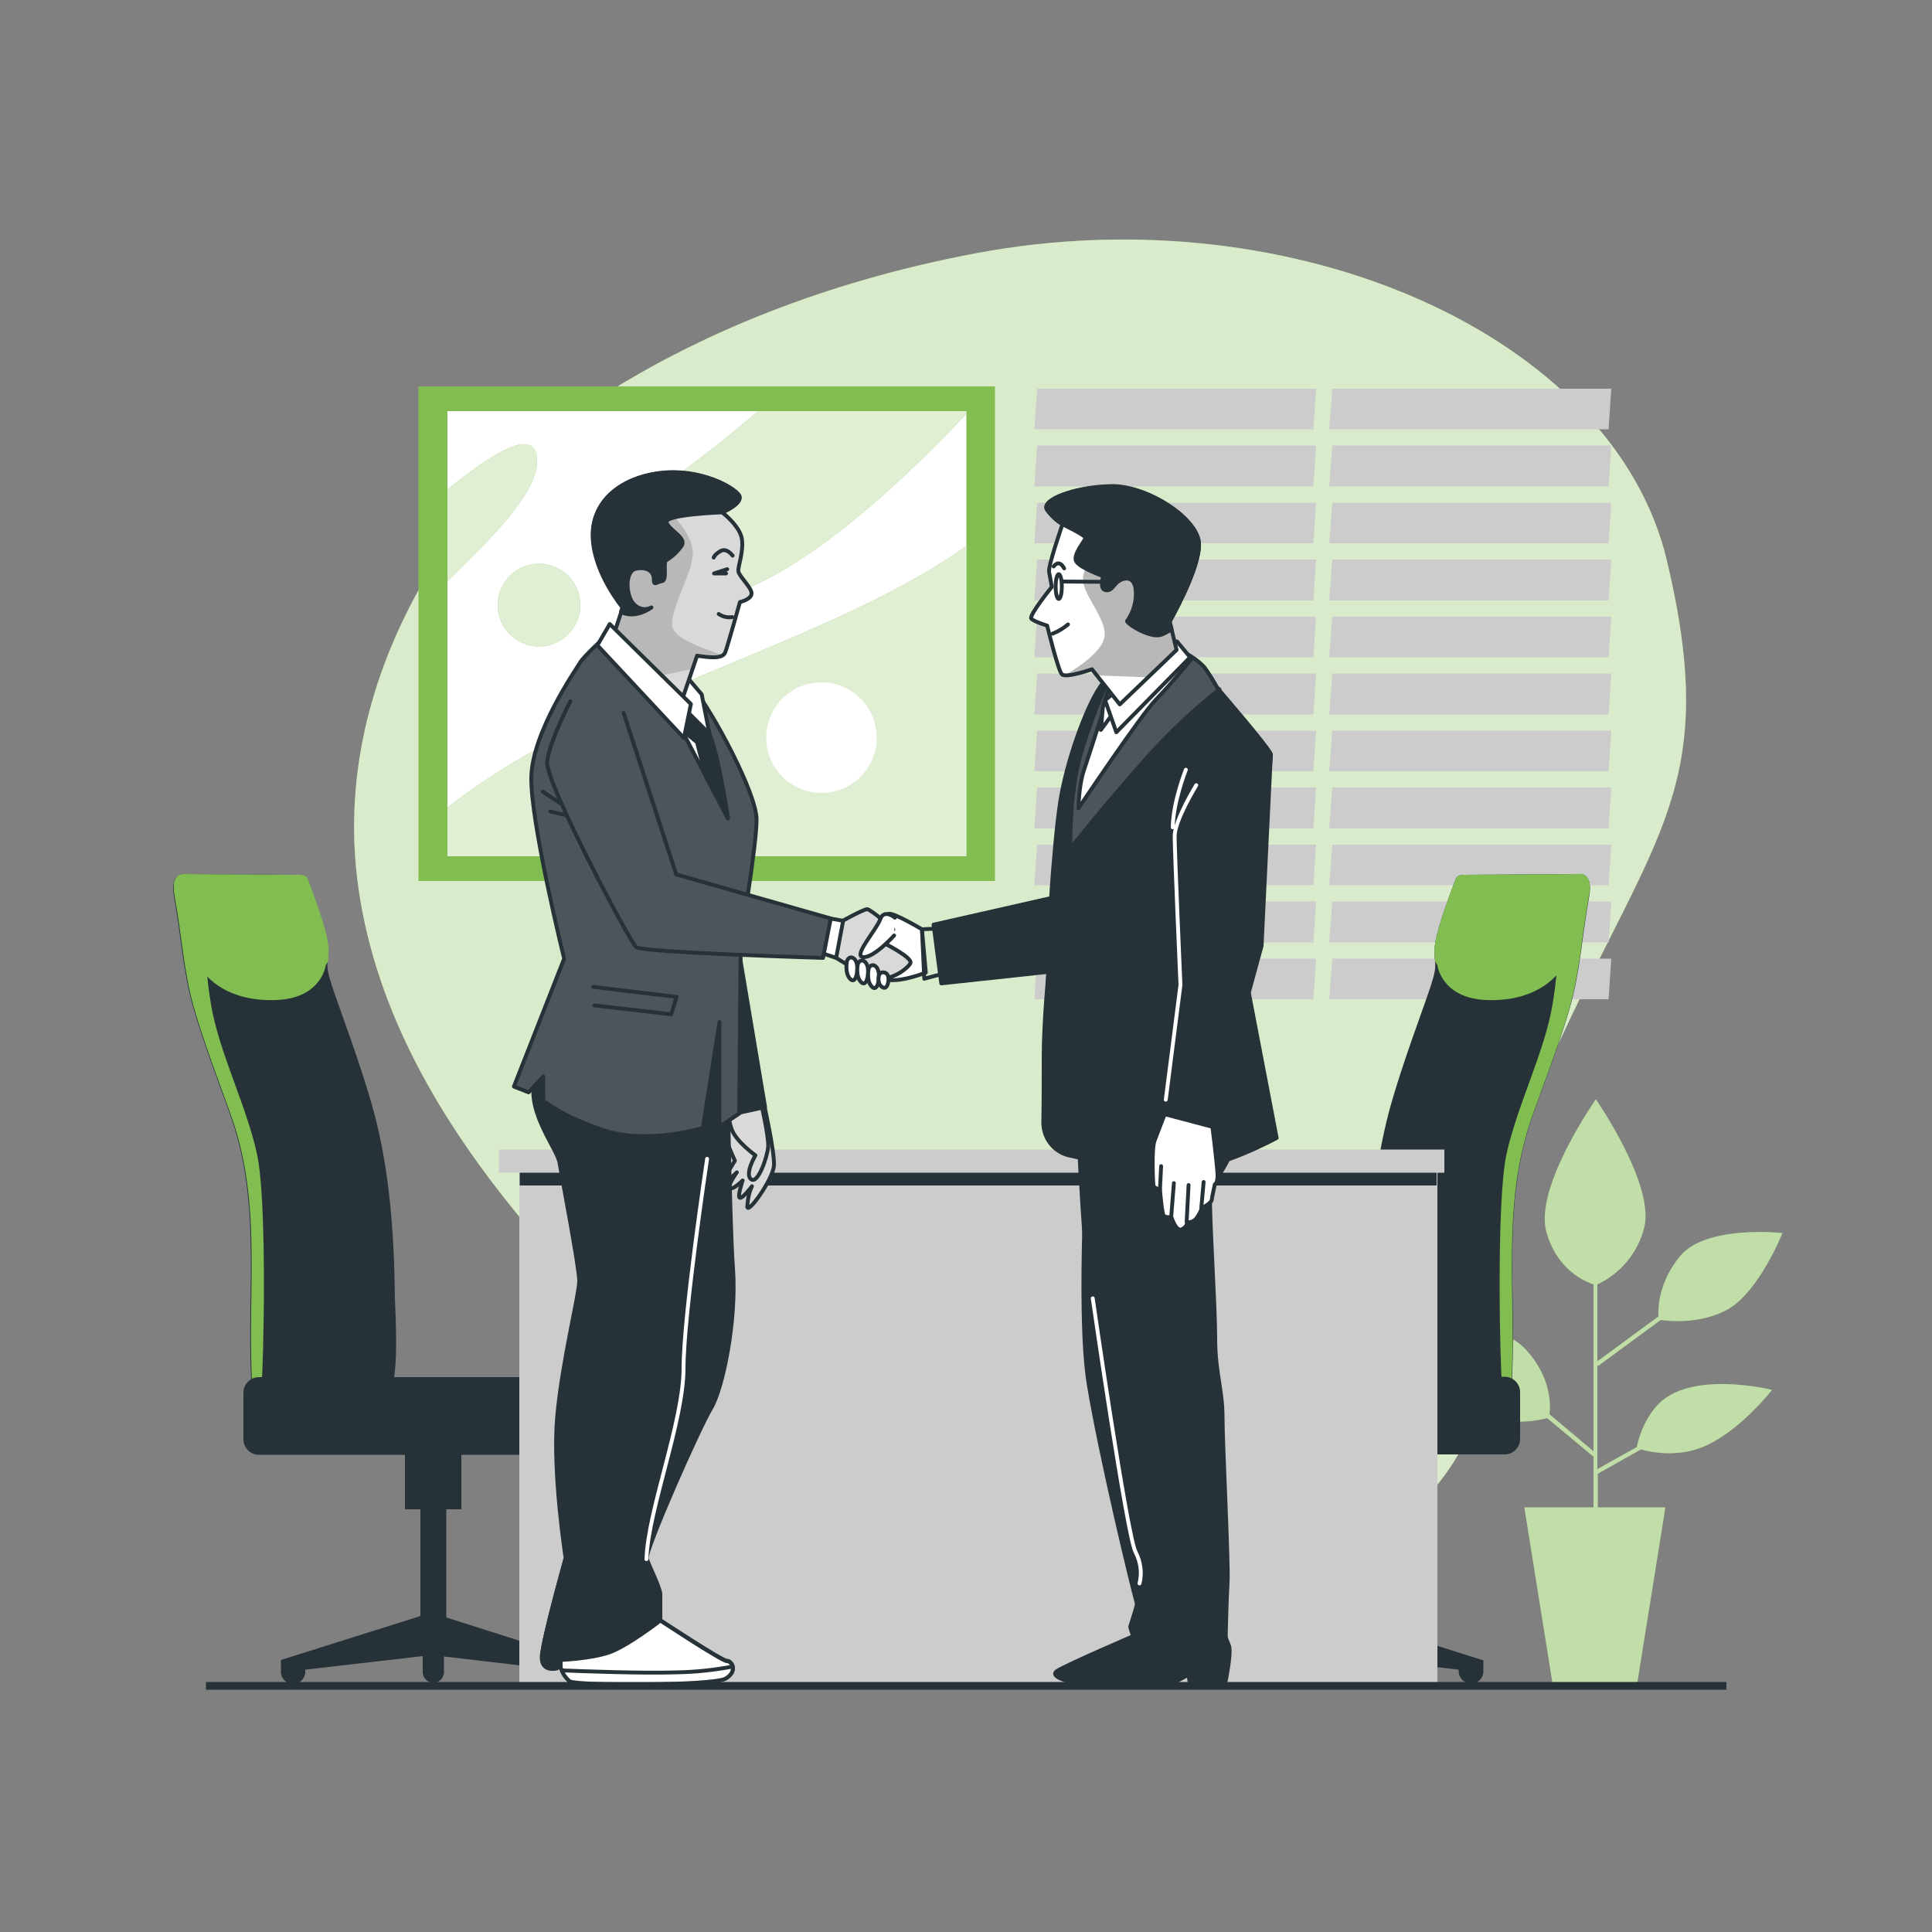 <?xml version="1.0" encoding="utf-8"?>
<!-- Generator: Adobe Illustrator 25.4.1, SVG Export Plug-In . SVG Version: 6.00 Build 0)  -->
<svg version="1.1" id="Calque_1" xmlns="http://www.w3.org/2000/svg" xmlns:xlink="http://www.w3.org/1999/xlink" x="0px" y="0px"
	 viewBox="0 0 500 500" style="enable-background:new 0 0 500 500;" xml:space="preserve">
<rect x="0" y="0" width="500" height="500" fill="#808080" stroke="none"/>
<style type="text/css">
	.st0{fill:#82BD51;}
	.st1{opacity:0.7;fill:#FFFFFF;enable-background:new    ;}
	.st2{fill:#CCCCCC;}
	.st3{fill:#FFFFFF;}
	.st4{clip-path:url(#SVGID_00000060752324371304113040000016756272215535231111_);}
	.st5{opacity:0.75;fill:#FFFFFF;enable-background:new    ;}
	.st6{opacity:0.75;}
	.st7{opacity:0.5;fill:#FFFFFF;enable-background:new    ;}
	.st8{fill:#263238;}
	.st9{clip-path:url(#SVGID_00000008147696431388208070000012066327541999928754_);}
	.st10{fill:#D9D9D9;}
	.st11{fill:none;stroke:#263238;stroke-linecap:round;stroke-linejoin:round;}
	.st12{clip-path:url(#SVGID_00000150104542433949257720000016868613125688864938_);}
	.st13{fill:#263238;stroke:#263238;stroke-linecap:round;stroke-linejoin:round;}
	.st14{clip-path:url(#SVGID_00000007428475001959974330000003611138964930712219_);}
	.st15{opacity:0.17;fill:#FFFFFF;enable-background:new    ;}
	.st16{fill:#FFFFFF;stroke:#263238;stroke-linecap:round;stroke-linejoin:round;}
	.st17{clip-path:url(#SVGID_00000067940199879287815380000002675140948056677268_);}
	.st18{fill:#B8B8B8;}
	.st19{clip-path:url(#SVGID_00000125585890974877596480000012721609822285269904_);}
	.st20{clip-path:url(#SVGID_00000173137781775692000790000010288470890604299958_);}
	.st21{fill:none;stroke:#FFFFFF;stroke-linecap:round;stroke-linejoin:round;}
	.st22{clip-path:url(#SVGID_00000073720089031838970260000009527167460461735857_);}
	.st23{clip-path:url(#SVGID_00000117645455867670126950000014147359661742436267_);}
	.st24{fill:none;stroke:#263238;stroke-width:2;stroke-miterlimit:10;}
</style>
<path class="st0" d="M131.9,120.9c0,0-48.3,45.7-39.1,109.2S158.6,342.6,203,383.3s107.5,46.4,153.1,15.2s20.9-70.7,46.6-127
	s42.5-68.2,28.7-126.4s-96.4-95-178.6-79.6S131.9,120.9,131.9,120.9z"/>
<path class="st1" d="M131.9,120.9c0,0-48.3,45.7-39.1,109.2S158.6,342.6,203,383.3s107.5,46.4,153.1,15.2s20.9-70.7,46.6-127
	s42.5-68.2,28.7-126.4s-96.4-95-178.6-79.6S131.9,120.9,131.9,120.9z"/>
<g id="freepik--Window--inject-42">
	<polygon class="st2" points="339.9,111.1 267.7,111.1 268.4,100.6 340.6,100.6 	"/>
	<polygon class="st2" points="339.9,125.9 267.7,125.9 268.4,115.3 340.6,115.3 	"/>
	<polygon class="st2" points="339.9,140.6 267.7,140.6 268.4,130.1 340.6,130.1 	"/>
	<polygon class="st2" points="339.9,155.4 267.7,155.4 268.4,144.8 340.6,144.8 	"/>
	<polygon class="st2" points="339.9,170.1 267.7,170.1 268.4,159.6 340.6,159.6 	"/>
	<polygon class="st2" points="339.9,184.9 267.7,184.9 268.4,174.3 340.6,174.3 	"/>
	<polygon class="st2" points="339.9,199.6 267.7,199.6 268.4,189.1 340.6,189.1 	"/>
	<polygon class="st2" points="339.9,214.4 267.7,214.4 268.4,203.8 340.6,203.8 	"/>
	<polygon class="st2" points="339.9,229.1 267.7,229.1 268.4,218.6 340.6,218.6 	"/>
	<polygon class="st2" points="339.9,243.9 267.7,243.9 268.4,233.3 340.6,233.3 	"/>
	<polygon class="st2" points="339.9,258.6 267.7,258.6 268.4,248.1 340.6,248.1 	"/>
	<polygon class="st2" points="416.3,111.1 344,111.1 344.8,100.6 417,100.6 	"/>
	<polygon class="st2" points="416.3,125.9 344,125.9 344.8,115.3 417,115.3 	"/>
	<polygon class="st2" points="416.3,140.6 344,140.6 344.8,130.1 417,130.1 	"/>
	<polygon class="st2" points="416.3,155.4 344,155.4 344.8,144.8 417,144.8 	"/>
	<polygon class="st2" points="416.3,170.1 344,170.1 344.8,159.6 417,159.6 	"/>
	<polygon class="st2" points="416.3,184.9 344,184.9 344.8,174.3 417,174.3 	"/>
	<polygon class="st2" points="416.3,199.6 344,199.6 344.8,189.1 417,189.1 	"/>
	<polygon class="st2" points="416.3,214.4 344,214.4 344.8,203.8 417,203.8 	"/>
	<polygon class="st2" points="416.3,229.1 344,229.1 344.8,218.6 417,218.6 	"/>
	<polygon class="st2" points="416.3,243.9 344,243.9 344.8,233.3 417,233.3 	"/>
	<polygon class="st2" points="416.3,258.6 344,258.6 344.8,248.1 417,248.1 	"/>
</g>
<g id="freepik--Picture--inject-42">
	<rect x="108.3" y="100" class="st0" width="149.2" height="128"/>
	<rect x="115.8" y="106.4" class="st3" width="134.3" height="115.2"/>
	<g>
		<defs>
			<rect id="SVGID_1_" x="115.8" y="106.4" width="134.3" height="115.2"/>
		</defs>
		<clipPath id="SVGID_00000138545138906999925390000002536183311713826238_">
			<use xlink:href="#SVGID_1_"  style="overflow:visible;"/>
		</clipPath>
		<g style="clip-path:url(#SVGID_00000138545138906999925390000002536183311713826238_);">
			<path class="st0" d="M250.1,141.3c-24.1,17.2-58.7,28.6-98.9,46.5c-12.6,5.6-24.5,12.7-35.4,21.2v12.6h134.3V141.3z"/>
			<path class="st0" d="M250.1,106.4h-53.9c-6,5.1-13.1,10.9-21.5,17c-30.7,22.5-17.4,45,19.4,28.6c18.9-8.4,39.9-27.8,55.9-44.8
				V106.4z"/>
			<path class="st0" d="M139,119.3c0-9.4-11.7-2-23.2,7.4v23.7C127,139.5,139,127.7,139,119.3z"/>
			<path class="st0" d="M150.2,156.6c0,5.9-4.8,10.7-10.7,10.7s-10.7-4.8-10.7-10.7c0-5.9,4.8-10.7,10.7-10.7
				S150.2,150.7,150.2,156.6C150.2,156.6,150.2,156.6,150.2,156.6z"/>
			<path class="st5" d="M250.1,141.3c-24.1,17.2-58.7,28.6-98.9,46.5c-12.6,5.6-24.5,12.7-35.4,21.2v12.6h134.3V141.3z"/>
			<path class="st5" d="M250.1,106.4h-53.9c-6,5.1-13.1,10.9-21.5,17c-30.7,22.5-17.4,45,19.4,28.6c18.9-8.4,39.9-27.8,55.9-44.8
				V106.4z"/>
			<g class="st6">
				<path class="st3" d="M139,119.3c0-9.4-11.7-2-23.2,7.4v23.7C127,139.5,139,127.7,139,119.3z"/>
			</g>
			<path class="st5" d="M150.2,156.6c0,5.9-4.8,10.7-10.7,10.7s-10.7-4.8-10.7-10.7c0-5.9,4.8-10.7,10.7-10.7
				S150.2,150.7,150.2,156.6C150.2,156.6,150.2,156.6,150.2,156.6z"/>
		</g>
	</g>
	<path class="st3" d="M226.9,190.9c0,7.9-6.4,14.3-14.3,14.3c-7.9,0-14.3-6.4-14.3-14.3c0-7.9,6.4-14.3,14.3-14.3c0,0,0,0,0,0
		C220.5,176.6,226.9,183,226.9,190.9C226.9,190.9,226.9,190.9,226.9,190.9z"/>
</g>
<g id="freepik--Plants--inject-42">
	<path class="st0" d="M428.7,363.9c-2.6,3-4.3,6.7-5.1,10.6l-10.2,5.7v-27l0.2,0.3l16.2-11.9c2,0.3,9.9,1.2,17.1-2.6
		c8.3-4.5,14.4-19.9,14.4-19.9s-19.9-2.2-26.6,6.1c-5.5,6.8-5.6,13.3-5.5,15.5l-15.8,11.6v-19.9c6-2.8,10.4-8.1,12.1-14.6
		c2.9-11.2-12.5-33.3-12.5-33.3s-16,22.8-12.8,34.3c2.7,9.8,10,12.9,12.2,13.6v43.2L401,366c0.3-2.3,0.5-9.4-5.9-16.5
		c-7.7-8.7-28.2-8-28.2-8s8.6,17.3,16,23.1c6.4,5,15.3,3,17.5,2.4l12,10v13.1h-17.9l7.3,45.6h21.9l7.3-45.6h-17.5v-8.7l11.2-6.3
		c2.7,0.8,10.3,2.3,17.5-1.3c9-4.5,16.4-14.1,16.4-14.1S437.1,354.3,428.7,363.9z"/>
	<path class="st7" d="M428.7,363.9c-2.6,3-4.3,6.7-5.1,10.6l-10.2,5.7v-27l0.2,0.3l16.2-11.9c2,0.3,9.9,1.2,17.1-2.6
		c8.3-4.5,14.4-19.9,14.4-19.9s-19.9-2.2-26.6,6.1c-5.5,6.8-5.6,13.3-5.5,15.5l-15.8,11.6v-19.9c6-2.8,10.4-8.1,12.1-14.6
		c2.9-11.2-12.5-33.3-12.5-33.3s-16,22.8-12.8,34.3c2.7,9.8,10,12.9,12.2,13.6v43.2L401,366c0.3-2.3,0.5-9.4-5.9-16.5
		c-7.7-8.7-28.2-8-28.2-8s8.6,17.3,16,23.1c6.4,5,15.3,3,17.5,2.4l12,10v13.1h-17.9l7.3,45.6h21.9l7.3-45.6h-17.5v-8.7l11.2-6.3
		c2.7,0.8,10.3,2.3,17.5-1.3c9-4.5,16.4-14.1,16.4-14.1S437.1,354.3,428.7,363.9z"/>
</g>
<g id="freepik--Desk--inject-42">
	<path class="st8" d="M408.5,226.2l-29.4,0.2c0,0-2-0.2-2.4,1.2c0,0-5.1,12.9-5.4,17.5s1,3.9-1,10c-2,6.1-7.5,20.4-10.7,32.1
		c-4.2,15.7-5.4,32.4-5.6,48.5c0,2.6-1.6,25,2.5,25c3.4,0,34.3,4.1,34.7-1.9c1.5-23.8-2.8-47,5.5-70.2c3.2-9,6.9-18.5,9.6-27.9
		c2.7-9.4,3.2-19.2,5-28.8C412.4,225.5,408.5,226.2,408.5,226.2z"/>
	<path class="st0" d="M411.4,229.1c-0.3-3.4-2.9-2.9-2.9-2.9l-29.4,0.2c0,0-2-0.2-2.4,1.2c0,0-5.1,12.9-5.4,17.5
		c-0.1,1.2,0,2.4,0.1,3.7l0.6,1c0,0,1,8.5,12.6,9s18.2-4.9,20.7-10s3.4-13.4,5.4-18.2C410.9,230.1,411.2,229.6,411.4,229.1z"/>
	<path class="st0" d="M404.6,238.6c-2,7.1-0.8,9.1-2.8,21.3c-2,12.2-9.1,26-11.9,38.7s-1.6,57.2-1.2,59.2c0.2,1,0.2,2.1,0.2,3.2
		c1.3-0.5,2.1-1.2,2.2-2.1c1.5-23.8-2.8-47,5.5-70.2c3.2-9,6.9-18.5,9.6-27.9c2.7-9.4,3.2-19.2,5-28.8c0.8-4-0.4-5.3-1.5-5.7l0,0
		C407.5,230.2,405.8,234.4,404.6,238.6z"/>
	<path class="st8" d="M347.7,418.3l-0.2-0.2v-27.5h4v-17.4h-14.6v17.4h3.9v28l-34.9,11.1v2.8c0,1.7,1.4,3.2,3.2,3.2s3.2-1.4,3.2-3.2
		v-0.4l29.2-3.4v4.2c0,1.5,1.2,2.8,2.8,2.8c1.5,0,2.8-1.2,2.8-2.8v-4.3l30.4,3.5v0.4c0,1.7,1.4,3.2,3.2,3.2s3.2-1.4,3.2-3.2v-2.8
		L347.7,418.3z"/>
	<path class="st8" d="M302.6,356.3h86.8c2.2,0,4,1.8,4,4v12.1c0,2.2-1.8,4-4,4h-86.8c-2.2,0-4-1.8-4-4v-12.1
		C298.6,358.1,300.4,356.3,302.6,356.3z"/>
	<path class="st8" d="M47.8,226.2l29.4,0.2c0,0,2-0.2,2.4,1.2c0,0,5.1,12.9,5.3,17.5s-1,3.9,1,10c2,6.1,7.5,20.4,10.7,32.1
		c4.3,15.7,5.4,32.4,5.6,48.5c0,2.6,1.6,25-2.4,25c-3.3,0-34.3,4.1-34.7-1.9c-1.5-23.8,2.8-47-5.5-70.2c-3.2-9-6.9-18.5-9.6-27.9
		c-2.7-9.4-3.2-19.2-5-28.8C44,225.5,47.8,226.2,47.8,226.2z"/>
	<path class="st0" d="M45,229.1c0.3-3.4,2.9-2.9,2.9-2.9l29.4,0.2c0,0,2-0.2,2.4,1.2c0,0,5.1,12.9,5.3,17.5c0.1,1.2,0,2.4-0.1,3.7
		l-0.6,1c0,0-1,8.5-12.7,9s-18.3-4.9-20.7-10s-3.4-13.4-5.3-18.2C45.5,230.1,45.2,229.6,45,229.1z"/>
	<path class="st0" d="M51.8,238.6c2,7.1,0.8,9.1,2.8,21.3c2,12.2,9.1,26,11.9,38.7s1.6,57.2,1.2,59.2c-0.1,1-0.2,2.1-0.2,3.2
		c-1.3-0.5-2.1-1.2-2.2-2.1c-1.5-23.8,2.8-47-5.5-70.2c-3.2-9-6.9-18.5-9.6-27.9c-2.7-9.4-3.2-19.2-5-28.8c-0.7-4,0.4-5.3,1.5-5.7
		l0,0C48.8,230.2,50.6,234.4,51.8,238.6z"/>
	<path class="st8" d="M108.6,418.3l0.2-0.2v-27.5h-4v-17.4h14.6v17.4h-3.9v28l34.9,11.1v2.8c0,1.7-1.4,3.2-3.2,3.2s-3.2-1.4-3.2-3.2
		v-0.4l-29.1-3.4v4.2c-0.1,1.5-1.4,2.7-2.9,2.6c-1.4-0.1-2.5-1.2-2.6-2.6v-4.3L79,432.1v0.4c0.1,1.7-1.2,3.2-3,3.3
		c-1.7,0.1-3.2-1.2-3.3-3c0-0.1,0-0.2,0-0.4v-2.8L108.6,418.3z"/>
	<path class="st8" d="M153.7,376.5H67c-2.2,0-4-1.8-4-4v-12.1c0-2.2,1.8-4,4-4h86.8c2.2,0,4,1.8,4,4v12.1
		C157.7,374.7,155.9,376.5,153.7,376.5z"/>
	<rect x="134.4" y="299.7" class="st2" width="237.6" height="136.6"/>
	<rect x="134.5" y="303" class="st8" width="237.3" height="3.8"/>
	<rect x="129.1" y="297.5" class="st2" width="244.7" height="6"/>
</g>
<g id="freepik--Characters--inject-42">
	<path class="st3" d="M197.7,285.6c0,0,2.8,12.5,2.6,16s-6.8,12.8-6.9,10.7c0.1-1.8,0.4-3.6,1.2-5.3c0,0-2.3,3.1-3.1,3
		s0.7-4.5,0.7-4.5s-2.5,2.5-3.3,2s1.8-4.1,1.8-4.1s-3,3.1-3.1,2.1s2.6-5.1,2.6-5.1s-2.8-5.9-3-8.4c0-1.7,0.6-3.4,1.6-4.8
		L197.7,285.6z"/>
	<g>
		<defs>
			<path id="SVGID_00000085236466841707710150000016795690211957080712_" d="M197.7,285.6c0,0,2.8,12.5,2.6,16s-6.8,12.8-6.9,10.7
				c0.1-1.8,0.4-3.6,1.2-5.3c0,0-2.3,3.1-3.1,3s0.7-4.5,0.7-4.5s-2.5,2.5-3.3,2s1.8-4.1,1.8-4.1s-3,3.1-3.1,2.1s2.6-5.1,2.6-5.1
				s-2.8-5.9-3-8.4c0-1.7,0.6-3.4,1.6-4.8L197.7,285.6z"/>
		</defs>
		<clipPath id="SVGID_00000182527475307463164300000009290311358067194756_">
			<use xlink:href="#SVGID_00000085236466841707710150000016795690211957080712_"  style="overflow:visible;"/>
		</clipPath>
		<g style="clip-path:url(#SVGID_00000182527475307463164300000009290311358067194756_);">
			<path class="st10" d="M197.7,285.6c0,0,2.8,12.5,2.6,16s-6.8,12.8-6.9,10.7c0.1-1.8,0.4-3.6,1.2-5.3c0,0-2.3,3.1-3.1,3
				s0.7-4.5,0.7-4.5s-2.5,2.5-3.3,2s1.8-4.1,1.8-4.1s-3,3.1-3.1,2.1s2.6-5.1,2.6-5.1s-2.8-5.9-3-8.4c0-1.7,0.6-3.4,1.6-4.8
				L197.7,285.6z"/>
		</g>
	</g>
	<path class="st11" d="M197.7,285.6c0,0,2.8,12.5,2.6,16s-6.8,12.8-6.9,10.7c0.1-1.8,0.4-3.6,1.2-5.3c0,0-2.3,3.1-3.1,3
		s0.7-4.5,0.7-4.5s-2.5,2.5-3.3,2s1.8-4.1,1.8-4.1s-3,3.1-3.1,2.1s2.6-5.1,2.6-5.1s-2.8-5.9-3-8.4c0-1.7,0.6-3.4,1.6-4.8
		L197.7,285.6z"/>
	<path class="st3" d="M197,285.6c0,0,2,8.7,1.8,11.2s-2.6,9.7-4.4,8.4s1.1-6.2,1.1-6.2s-5.1-3.6-6.2-6.9s-0.5-4.8-0.5-4.8L197,285.6
		z"/>
	<g>
		<defs>
			<path id="SVGID_00000066478974204117428120000000518621850077684375_" d="M197,285.6c0,0,2,8.7,1.8,11.2s-2.6,9.7-4.4,8.4
				s1.1-6.2,1.1-6.2s-5.1-3.6-6.2-6.9s-0.5-4.8-0.5-4.8L197,285.6z"/>
		</defs>
		<clipPath id="SVGID_00000144332914567954975940000011625848277913916349_">
			<use xlink:href="#SVGID_00000066478974204117428120000000518621850077684375_"  style="overflow:visible;"/>
		</clipPath>
		<g style="clip-path:url(#SVGID_00000144332914567954975940000011625848277913916349_);">
			<path class="st10" d="M197,285.6c0,0,2,8.7,1.8,11.2s-2.6,9.7-4.4,8.4s1.1-6.2,1.1-6.2s-5.1-3.6-6.2-6.9s-0.5-4.8-0.5-4.8
				L197,285.6z"/>
		</g>
	</g>
	<path class="st11" d="M197,285.6c0,0,2,8.7,1.8,11.2s-2.6,9.7-4.4,8.4s1.1-6.2,1.1-6.2s-5.1-3.6-6.2-6.9s-0.5-4.8-0.5-4.8
		L197,285.6z"/>
	<polygon class="st13" points="191,244.7 198,286.5 188.1,288.7 178.2,256.5 	"/>
	<path class="st13" d="M188.1,265.1c0,0,0.6,49.7,1.6,63.1s-2.6,31.2-5.7,36.3s-17.2,37-16.6,38.9s3.5,7.6,3.5,9.2v6.7
		c0,0,15.9,10.5,17.2,10.5s2.9,2.5-0.3,4.5s-38.9,1.9-40.5,0.6c-1-0.9-1.8-2.2-2.2-3.5c0,0-5.1,1.9-4.8-2.9s6.1-25.2,6.1-25.2
		s-3.5-22.3-2.2-36.7s5.7-31.6,5.7-35.1s-4.5-26.8-5.1-30.6s-9.9-14.7-5.7-23.3s7.3-22.3,8.6-23.3s18.5-1.6,25.5,0
		C180.1,256.2,187.8,256.2,188.1,265.1z"/>
	<path class="st8" d="M156.5,164.9c0,0-5.4,4.9-6.4,6.6s-12.4,18-12.6,29.7s8.5,46.9,8.5,46.9l-13,33.1l3.8,1.5l3.8-4.1v6.2
		c0,0,4.3,3.9,15.6,7.7s25.7-0.6,25.7-0.6l4.3-27.4v27.1l5.1-3.4l0.4-45.1c0,0,4.1-24.2,4.1-31s-11.4-28-16.5-34.2
		s-13.5-11.3-16-13.1S156.5,164.9,156.5,164.9z"/>
	<g>
		<defs>
			<path id="SVGID_00000161606072945608196630000008181513340740727196_" d="M156.5,164.9c0,0-5.4,4.9-6.4,6.6s-12.4,18-12.6,29.7
				s8.5,46.9,8.5,46.9l-13,33.1l3.8,1.5l3.8-4.1v6.2c0,0,4.3,3.9,15.6,7.7s25.7-0.6,25.7-0.6l4.3-27.4v27.1l5.1-3.4l0.4-45.1
				c0,0,4.1-24.2,4.1-31s-11.4-28-16.5-34.2s-13.5-11.3-16-13.1S156.5,164.9,156.5,164.9z"/>
		</defs>
		<clipPath id="SVGID_00000156561762101674880920000015422021396609505173_">
			<use xlink:href="#SVGID_00000161606072945608196630000008181513340740727196_"  style="overflow:visible;"/>
		</clipPath>
		<g style="clip-path:url(#SVGID_00000156561762101674880920000015422021396609505173_);">
			<path class="st15" d="M156.5,164.9c0,0-5.4,4.9-6.4,6.6s-12.4,18-12.6,29.7s8.5,46.9,8.5,46.9l-13,33.1l3.8,1.5l3.8-4.1v6.2
				c0,0,4.3,3.9,15.6,7.7s25.7-0.6,25.7-0.6l4.3-27.4v27.1l5.1-3.4l0.4-45.1c0,0,4.1-24.2,4.1-31s-11.4-28-16.5-34.2
				s-13.5-11.3-16-13.1S156.5,164.9,156.5,164.9z"/>
			<path class="st11" d="M140.5,204.9c0,0,6.8,4.8,11.4,6.5"/>
			<path class="st11" d="M142.4,210c0,0,7.7,2,11.6,2"/>
			<polyline class="st11" points="153.5,255.4 175.1,258 173.7,262.5 153.8,260.2 			"/>
		</g>
	</g>
	<path class="st11" d="M156.5,164.9c0,0-5.4,4.9-6.4,6.6s-12.4,18-12.6,29.7s8.5,46.9,8.5,46.9l-13,33.1l3.8,1.5l3.8-4.1v6.2
		c0,0,4.3,3.9,15.6,7.7s25.7-0.6,25.7-0.6l4.3-27.4v27.1l5.1-3.4l0.4-45.1c0,0,4.1-24.2,4.1-31s-11.4-28-16.5-34.2
		s-13.5-11.3-16-13.1S156.5,164.9,156.5,164.9z"/>
	<path class="st16" d="M155.4,166l20.8,22.5l12.2,23.3c0,0-2.6-17.3-4.9-22s-12.4-16.4-13.5-19.1S155.4,166,155.4,166z"/>
	<path class="st13" d="M182.6,200.8l5.8,11c0,0-1.8-11.8-3.7-18.5l-1.2-3.4c-1.6-2.8-3.4-5.5-5.4-8l-3.3-0.6l1.4,7.4l4.2,3.4
		L182.6,200.8z"/>
	<path class="st16" d="M177.1,174.5l1.1,1.2l3.4,4l2,10.2l-8.7-8.7C174.9,181.2,176,176,177.1,174.5z"/>
	<path class="st3" d="M186.9,132.6c0,0,4.6,3.5,5.1,6.9s-1.1,7.1-0.9,8.4s3.6,4.3,3.4,5.8s-3,2.1-3,2.1s-3.1,11.1-3.8,13
		s-4.5,1.3-7.3,0.9l-5.1,15l-16.7-19.7l2.6-7.9c0,0-7.1-8.6-7.7-17.8s6.8-15.6,17.3-16.9s19.3,3.8,20.5,5.8S186.9,132.6,186.9,132.6
		z"/>
	<g>
		<defs>
			<path id="SVGID_00000035513075946699820380000000996568250495484334_" d="M186.9,132.6c0,0,4.6,3.5,5.1,6.9s-1.1,7.1-0.9,8.4
				s3.6,4.3,3.4,5.8s-3,2.1-3,2.1s-3.1,11.1-3.8,13s-4.5,1.3-7.3,0.9l-5.1,15l-16.7-19.7l2.6-7.9c0,0-7.1-8.6-7.7-17.8
				s6.8-15.6,17.3-16.9s19.3,3.8,20.5,5.8S186.9,132.6,186.9,132.6z"/>
		</defs>
		<clipPath id="SVGID_00000004524291334947567300000017548493082544886402_">
			<use xlink:href="#SVGID_00000035513075946699820380000000996568250495484334_"  style="overflow:visible;"/>
		</clipPath>
		<g style="clip-path:url(#SVGID_00000004524291334947567300000017548493082544886402_);">
			<path class="st10" d="M186.9,132.6c0,0,4.6,3.5,5.1,6.9s-1.1,7.1-0.9,8.4s3.6,4.3,3.4,5.8s-3,2.1-3,2.1s-3.1,11.1-3.8,13
				s-4.5,1.3-7.3,0.9l-5.1,15l-16.7-19.7l2.6-7.9c0,0-7.1-8.6-7.7-17.8s6.8-15.6,17.3-16.9s19.3,3.8,20.5,5.8
				S186.9,132.6,186.9,132.6z"/>
			<path class="st18" d="M167.4,175.6c2.8-0.6,7.6-1.6,11.8-2.5l1.1-3.3c2.3,0.3,5.3,0.8,6.7-0.2c-3.2-1.3-11.1-3.6-12.7-6.6
				c-2-3.7,5-14.4,5-19.8s-6.7-11.4-6.7-11.4c-3.2-3.1-9.1-4-14.4-4c-3.3,2.9-5.1,7.2-4.8,11.6c0.6,9.2,7.7,17.8,7.7,17.8l-2.6,7.9
				L167.4,175.6z"/>
		</g>
	</g>
	<path class="st11" d="M186.9,132.6c0,0,4.6,3.5,5.1,6.9s-1.1,7.1-0.9,8.4s3.6,4.3,3.4,5.8s-3,2.1-3,2.1s-3.1,11.1-3.8,13
		s-4.5,1.3-7.3,0.9l-5.1,15l-16.7-19.7l2.6-7.9c0,0-7.1-8.6-7.7-17.8s6.8-15.6,17.3-16.9s19.3,3.8,20.5,5.8S186.9,132.6,186.9,132.6
		z"/>
	<path class="st13" d="M186.9,132.6c0,0,5.4-2.2,4.3-4.3s-9.9-7.1-20.5-5.8s-17.8,7.7-17.3,16.9s7.7,17.8,7.7,17.8l-0.4,1.2
		c3.9,1.9,7.9-1.2,7.9-1.2c-1.5,0.8-3.3,0.5-4.5-0.8c-2.2-2.1-2.4-8.6,0.4-9.2s4.7,0.6,4.7,2.6s0.6,0.8,2.1,0.6s0.2-4.7,1.1-5.4
		c1.5-0.9,2.9-2.2,3.9-3.6c1.7-2.2-3.2-4.1-3.8-6.2S186.9,132.6,186.9,132.6z"/>
	<polyline class="st11" points="188.2,147.3 184.8,148.4 187.9,148.4 	"/>
	<path class="st11" d="M189.6,143.8c0,0-1.5-2.1-3.1-1.2s-1.8,1.7-1.8,1.7"/>
	<path class="st11" d="M186,158.9c1,0.7,2.3,1,3.5,0.8"/>
	<polygon class="st16" points="157.8,161.5 178.8,182.2 177,191 154.6,167 	"/>
	<path class="st16" d="M238.6,240.5c0,0-7.4-4.4-8.6-4s-12.8,8.8-12,10.8s7,4.6,10.6,6s11-1.6,11-1.6L238.6,240.5z"/>
	<path class="st3" d="M217,238.9c0,0,6.4-3.6,7.4-3.6s6.8,5.2,6.8,5.2l-2.4,3.6c0,0,7.6,3.8,6.8,5.2s-3.8,3.6-7,4
		s-12.2-5.4-12.2-5.4L217,238.9z"/>
	<g>
		<defs>
			<path id="SVGID_00000089531787234319908710000006440206936362864263_" d="M217,238.9c0,0,6.4-3.6,7.4-3.6s6.8,5.2,6.8,5.2
				l-2.4,3.6c0,0,7.6,3.8,6.8,5.2s-3.8,3.6-7,4s-12.2-5.4-12.2-5.4L217,238.9z"/>
		</defs>
		<clipPath id="SVGID_00000147198136095310522520000007941591256723782064_">
			<use xlink:href="#SVGID_00000089531787234319908710000006440206936362864263_"  style="overflow:visible;"/>
		</clipPath>
		<g style="clip-path:url(#SVGID_00000147198136095310522520000007941591256723782064_);">
			<path class="st10" d="M217,238.9c0,0,6.4-3.6,7.4-3.6s6.8,5.2,6.8,5.2l-2.4,3.6c0,0,7.6,3.8,6.8,5.2s-3.8,3.6-7,4
				s-12.2-5.4-12.2-5.4L217,238.9z"/>
		</g>
	</g>
	<path class="st11" d="M217,238.9c0,0,6.4-3.6,7.4-3.6s6.8,5.2,6.8,5.2l-2.4,3.6c0,0,7.6,3.8,6.8,5.2s-3.8,3.6-7,4
		s-12.2-5.4-12.2-5.4L217,238.9z"/>
	<polygon class="st16" points="212.6,237.3 218.2,238.3 216.4,247.9 211.6,246.3 	"/>
	<path class="st8" d="M147.6,181.5c0,0-5.4,10.4-6,15.6s21.4,46.6,23,48s48.4,2.8,48.4,2.8l2-10.2l-40-11.4l-13.6-41.8"/>
	<g>
		<defs>
			<path id="SVGID_00000039840373601227064340000013335168792079481995_" d="M147.6,181.5c0,0-5.4,10.4-6,15.6s21.4,46.6,23,48
				s48.4,2.8,48.4,2.8l2-10.2l-40-11.4l-13.6-41.8"/>
		</defs>
		<clipPath id="SVGID_00000090282224032611347410000013137861486478957199_">
			<use xlink:href="#SVGID_00000039840373601227064340000013335168792079481995_"  style="overflow:visible;"/>
		</clipPath>
		<g style="clip-path:url(#SVGID_00000090282224032611347410000013137861486478957199_);">
			<path class="st15" d="M147.6,181.5c0,0-5.4,10.4-6,15.6s21.4,46.6,23,48s48.4,2.8,48.4,2.8l2-10.2l-40-11.4l-13.6-41.8"/>
		</g>
	</g>
	<path class="st11" d="M147.6,181.5c0,0-5.4,10.4-6,15.6s21.4,46.6,23,48s48.4,2.8,48.4,2.8l2-10.2l-40-11.4l-13.6-41.8"/>
	<path class="st16" d="M231.6,237.5c0,0-2.8-2.4-3.8,0.4s-7.2,9.6-4.4,9.8s8-5.6,8-5.6"/>
	<path class="st16" d="M219.2,248.7c0,0-0.7,3.4,1,4.8c1.2,1,1.9-1.8,1.6-3.8S219.8,247.1,219.2,248.7z"/>
	<path class="st16" d="M222,249.5c0,0-0.7,3.4,1,4.8c1.2,1,1.9-1.8,1.6-3.8S222.6,247.9,222,249.5z"/>
	<path class="st16" d="M224.8,250.7c0,0-0.7,3.4,1,4.8c1.2,1,1.9-1.8,1.6-3.8S225.4,249.1,224.8,250.7z"/>
	<path class="st16" d="M227.5,252.3c0,0-0.7,2.3,0.9,3.2c1.1,0.7,1.7-1.2,1.5-2.6S228.1,251.2,227.5,252.3z"/>
	<polygon class="st11" points="238.6,240.5 239.2,253.3 243.6,252.1 242.6,240.3 	"/>
	<polygon class="st13" points="241.6,239.3 243.6,254.5 277,250.9 277.8,231.1 	"/>
	<path class="st21" d="M183,299.9c0,0-6.1,40.5-6.1,54.2s-9.2,36.7-9.6,49.4"/>
	<path class="st16" d="M147.3,435c1.6,1.3,37.3,1.3,40.5-0.6s1.6-4.5,0.3-4.5s-17.2-10.5-17.2-10.5s-8.6,6.7-13.4,8.3
		s-12.4,1.9-12.4,1.9v1.9C145.5,432.8,146.3,434.1,147.3,435z"/>
	<path class="st16" d="M187.8,434.4c1.7-1,2-2.2,1.8-3.1c-4.7,0.9-9.5,1.4-14.2,1.5c-9.6,0.3-24.8-0.3-30-0.5c0.4,1.1,1.1,2,2,2.8
		C148.9,436.3,184.6,436.3,187.8,434.4z"/>
	<path class="st13" d="M144.1,431.8l0.9-2.2l1.3-26.1c0,0-5.7,20.4-6.1,25.2C140.1,432.1,142.7,432.1,144.1,431.8z"/>
	<path class="st13" d="M281.8,291.9c0,0-3.2,47.5,0,66.6s11.2,52.3,12.4,56.4c0.8,2.5,1.1,5.1,1,7.6l17.9,2.5c0,0-5.4-62.8-5.4-70.1
		s6.1-62.2,6.1-62.2L281.8,291.9z"/>
	<path class="st13" d="M295.2,422.6c0,0-19.4,8.3-21.7,9.9s4.8,3.8,13.4,3.8s17.2-1,17.2-1l3.5-1.9l0.3,2.2h9.2c0,0,1.6-7.6,1-9.6
		c-0.5-1.3-1-2.6-1.6-3.8L295.2,422.6z"/>
	<path class="st13" d="M278.9,288.1c0,0,1.6,45.6,5.4,61.8s10.5,55.8,10.5,59.9c0,2.4-0.3,4.7-1,7l-1.3,4.2c0.2,1,0.6,2,1,2.9
		c0,0,8.3,1.9,13.7,1.9c3.4,0,6.8-0.5,10-1.5c0,0,0.2-10,0.5-14.8s-1.3-35.4-1.3-42.7s-1.9-11.5-1.9-20.4s-1.6-32.8-1.3-36.7
		s4.8-8,5.7-12.8s1.9-9.9,1.9-9.9L278.9,288.1z"/>
	<path class="st21" d="M282.8,336c0,0,8.9,61.8,11.1,65.7c1.3,2.5,1.7,5.4,1,8.1"/>
	<path class="st13" d="M271.3,252.1c0,0-1.2,12.2-1.2,21.5c0,5.2,0,12-0.1,16.9c0,4.2,2.9,7.8,7,8.6c2.1,0.5,4.2,0.7,6.4,0.8
		l-7.5-46.4C275.9,253.5,272.5,247.8,271.3,252.1z"/>
	<path class="st13" d="M306.7,169c1.8,1,3.5,2.2,4.9,3.7c1.3,1.7,2.4,3.5,3.4,5.3c0,0,13.5,15.6,13.9,17.2s-7.6,51.8-7.6,51.8
		l9.1,47.5c0,0-14.7,8.1-25.8,8.6c-7.9,0.3-19.7-2.2-26-3.7c-2.6-0.6-4.5-2.8-4.7-5.5c-0.6-6.7-1.8-20-2.5-32.6
		c-0.8-14.6,1.4-43.7,3-53.9s6.5-24.1,10.4-29.8S299,166,306.7,169z"/>
	<path class="st8" d="M315,178c-1-1.8-2.1-3.6-3.3-5.3c-1.4-1.5-3.1-2.7-4.9-3.7c-6.4-2.5-14.7,1.1-19.5,5.7
		c-0.6,1.4-5.7,12.9-8.1,22.3c-2.5,10-2.2,22.6-2.2,22.6s8.5-10.8,19.9-23.6c5.7-6.4,12-12.3,18.7-17.6L315,178z"/>
	<g>
		<defs>
			<path id="SVGID_00000096023995070284122780000005857184313634280882_" d="M315,178c-1-1.8-2.1-3.6-3.3-5.3
				c-1.4-1.5-3.1-2.7-4.9-3.7c-6.4-2.5-14.7,1.1-19.5,5.7c-0.6,1.4-5.7,12.9-8.1,22.3c-2.5,10-2.2,22.6-2.2,22.6s8.5-10.8,19.9-23.6
				c5.7-6.4,12-12.3,18.7-17.6L315,178z"/>
		</defs>
		<clipPath id="SVGID_00000181806386768473693490000000269408561094756992_">
			<use xlink:href="#SVGID_00000096023995070284122780000005857184313634280882_"  style="overflow:visible;"/>
		</clipPath>
		<g style="clip-path:url(#SVGID_00000181806386768473693490000000269408561094756992_);">
			<path class="st15" d="M315,178c-1-1.8-2.1-3.6-3.3-5.3c-1.4-1.5-3.1-2.7-4.9-3.7c-6.4-2.5-14.7,1.1-19.5,5.7
				c-0.6,1.4-5.7,12.9-8.1,22.3c-2.5,10-2.2,22.6-2.2,22.6s8.5-10.8,19.9-23.6c5.7-6.4,12-12.3,18.7-17.6L315,178z"/>
		</g>
	</g>
	<path class="st11" d="M315,178c-1-1.8-2.1-3.6-3.3-5.3c-1.4-1.5-3.1-2.7-4.9-3.7c-6.4-2.5-14.7,1.1-19.5,5.7
		c-0.6,1.4-5.7,12.9-8.1,22.3c-2.5,10-2.2,22.6-2.2,22.6s8.5-10.8,19.9-23.6c5.7-6.4,12-12.3,18.7-17.6L315,178z"/>
	<path class="st16" d="M286.1,182.1c0,0-4.3,13.5-5.6,17.3s-1.4,9.8-1.4,9.8s16.1-24.1,20.1-28.2s9.1-10.4,9.1-10.4l-3.5-1
		L286.1,182.1z"/>
	<path class="st16" d="M287.3,177.2c0,0-1.9,5.6-1.9,6s-0.5,5.7-0.5,5.7l6.8-9.2L287.3,177.2z"/>
	<polygon class="st16" points="304.6,166 286,181.2 288.9,189.5 308,170.1 	"/>
	<path class="st16" d="M302.2,286.4c0,0-2.6,6.6-3.4,8.8s-0.4,10.6-0.3,11.5s1.7,1.1,1.7,1.1s0.5,6.8,1.1,7c0.6,0.2,1.2,0.2,1.9,0.3
		c0,0,1.1,3.5,2.5,3.1c0.8-0.3,1.5-1,1.6-1.9c0.9,0.1,1.8-0.3,2.4-1.1c0.6-0.8,1-1.7,1.4-2.6c0,0,2.4-1.2,2.5-2.1s0.8-4,0.8-4
		s0.7-0.2,0.7-2.3s-1.6-14.8-1.6-14.8L302.2,286.4z"/>
	<line class="st11" x1="300.2" y1="307.7" x2="300.5" y2="301.8"/>
	<line class="st11" x1="303.1" y1="315" x2="303.8" y2="306.2"/>
	<line class="st11" x1="307.1" y1="316.3" x2="307.6" y2="306.7"/>
	<line class="st11" x1="310.9" y1="312.6" x2="311.5" y2="305.9"/>
	<path class="st13" d="M321.7,190.9l7.2,4.3l-2.4,49.6l-12.8,46.8l-12.1-3.2l3.8-37l-1.9-37.3c0,0,2.7-8.7,8.9-13.5"/>
	<path class="st21" d="M306.9,199.2c0,0-3.3,8.3-3.4,14.9"/>
	<path class="st21" d="M309.6,203.2c0,0-5.6,9.1-5.6,13.2s1.5,38.5,1.5,38.5l-3.8,29.7"/>
	<path class="st3" d="M275,135.6c0,0-3.8,10.9-3.5,12.4s0.7,3.9,0.7,3.9s-6,7.4-5.3,8.2s4.1,1.8,4.1,1.8s2.8,11.5,3.8,12.6
		s7.8-1.3,7.8-1.3l7.2,9.1l14.7-14.1l-1.8-7.4c0,0,7.8-13.6,7.6-20.1s-13.4-15.1-22.8-14.9s-18.3,3.6-16.5,6.1
		C272.1,133.4,273.4,134.7,275,135.6z"/>
	<g>
		<defs>
			<path id="SVGID_00000135668262174074530710000015714456194119131306_" d="M275,135.6c0,0-3.8,10.9-3.5,12.4s0.7,3.9,0.7,3.9
				s-6,7.4-5.3,8.2s4.1,1.8,4.1,1.8s2.8,11.5,3.8,12.6s7.8-1.3,7.8-1.3l7.2,9.1l14.7-14.1l-1.8-7.4c0,0,7.8-13.6,7.6-20.1
				s-13.4-15.1-22.8-14.9s-18.3,3.6-16.5,6.1C272.1,133.4,273.4,134.7,275,135.6z"/>
		</defs>
		<clipPath id="SVGID_00000183948226359189595630000003551791842673168012_">
			<use xlink:href="#SVGID_00000135668262174074530710000015714456194119131306_"  style="overflow:visible;"/>
		</clipPath>
		<g style="clip-path:url(#SVGID_00000183948226359189595630000003551791842673168012_);">
			<path class="st18" d="M305.7,133.3c-1.8,0.3-3.6,0.8-5.3,1.5l-14.1,5.7c0,0-6.7,5.7-6,10.1s6.7,10.4,5.4,14.8s-9.7,9.1-9.7,9.1
				l2.6,0.1c2-0.5,4.1-1.2,4.1-1.2l1.1,1.4l13.6,0.5l7.2-6.9l-1.8-7.4c0,0,7.8-13.6,7.6-20.1C310.3,138.4,308.5,135.7,305.7,133.3z"
				/>
		</g>
	</g>
	<path class="st11" d="M275,135.6c0,0-3.8,10.9-3.5,12.4s0.7,3.9,0.7,3.9s-6,7.4-5.3,8.2s4.1,1.8,4.1,1.8s2.8,11.5,3.8,12.6
		s7.8-1.3,7.8-1.3l7.2,9.1l14.7-14.1l-1.8-7.4c0,0,7.8-13.6,7.6-20.1s-13.4-15.1-22.8-14.9s-18.3,3.6-16.5,6.1
		C272.1,133.4,273.4,134.7,275,135.6z"/>
	<path class="st13" d="M302.7,160.9c0,0,7.8-13.6,7.6-20.1s-13.4-15.1-22.8-14.9s-18.3,3.6-16.5,6.1c1.1,1.5,2.4,2.7,4,3.7
		c0,0,5.9,2.8,5.9,3.5s-3.5,4.5-2.3,6.2s6.9,3.7,6.9,3.7s-1,3.2,0.5,3.6s2.1-1.1,3.1-2s4.3-2.3,4.8,1.8c0.3,2.9-0.5,5.8-2.2,8.2
		c-0.5,0.4,6.1,4.8,9,3.5c0.8-0.3,1.6-0.8,2.5-1.3L302.7,160.9z"/>
	<ellipse class="st11" cx="274" cy="151.8" rx="0.8" ry="3.2"/>
	<line class="st11" x1="275" y1="150.5" x2="289.1" y2="150.6"/>
	<path class="st11" d="M272.7,146.6c0,0,1.3-2.1,2.7,0.5"/>
	<path class="st11" d="M272.4,164c1.5-0.6,2.8-1.4,4-2.4"/>
</g>
<g id="freepik--Floor--inject-42">
	<line class="st24" x1="53.3" y1="436.3" x2="446.8" y2="436.3"/>
</g>
</svg>
